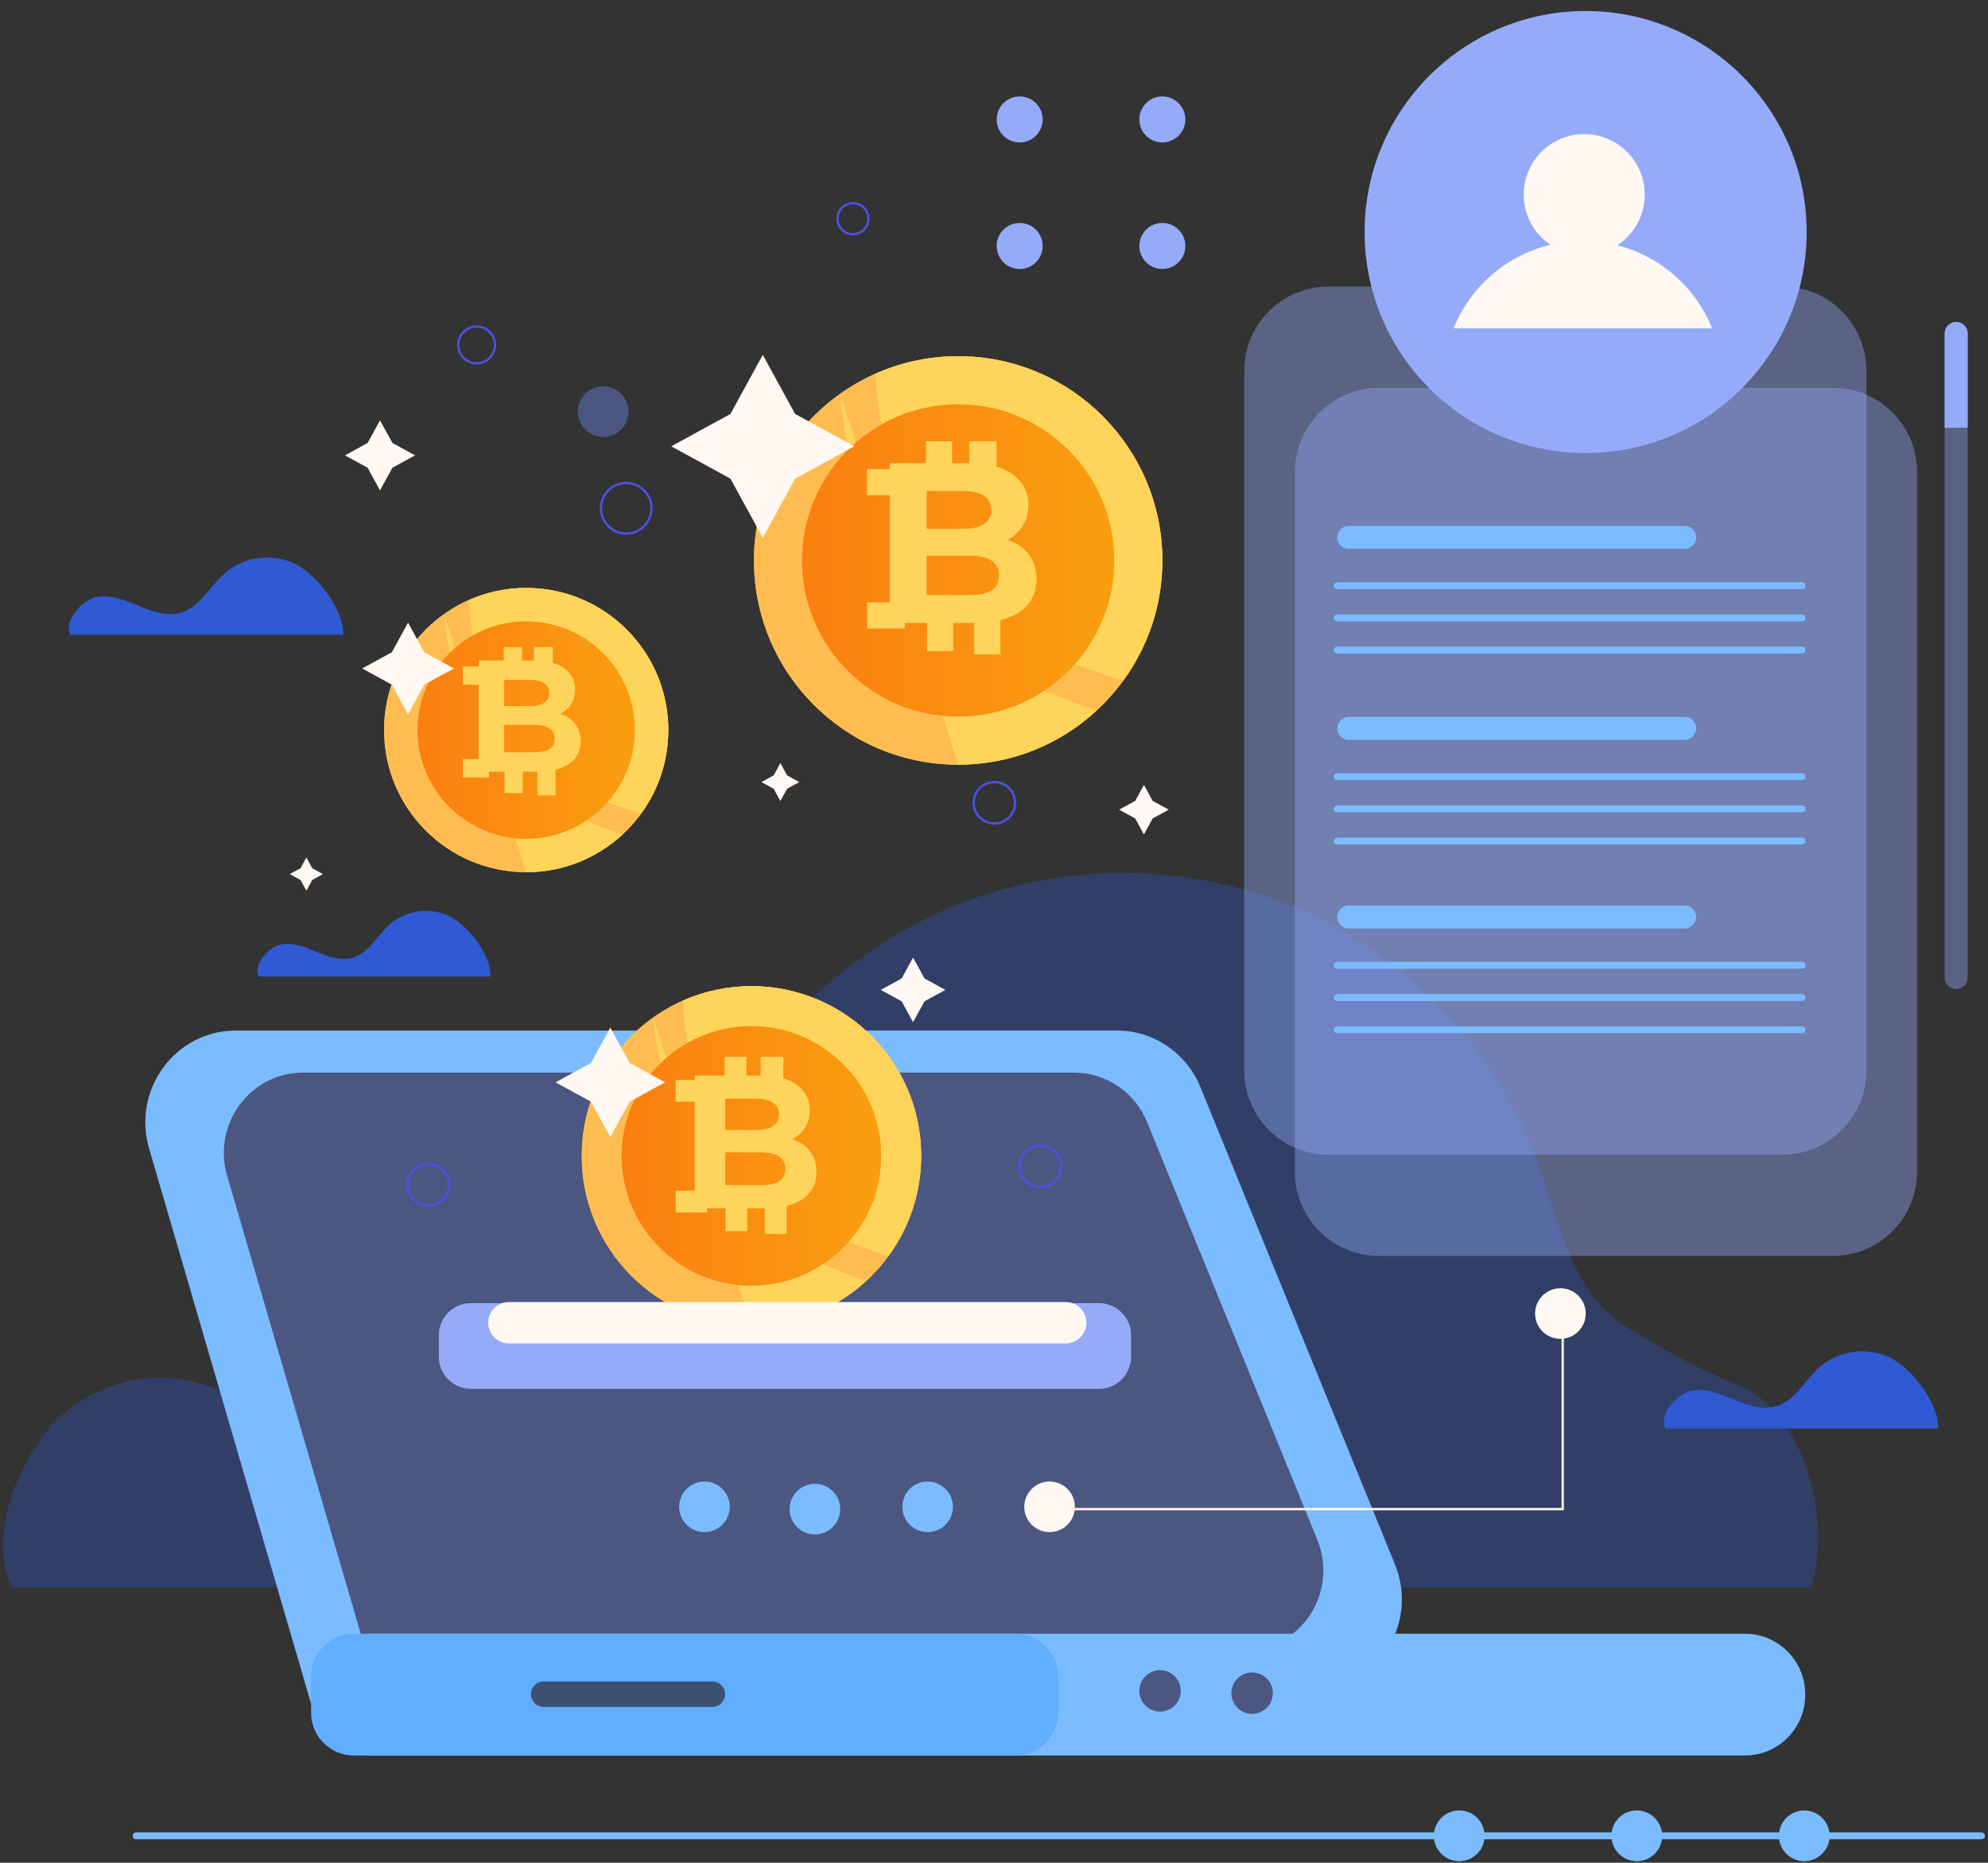 <svg width="429" height="402" viewBox="0 0 429 402" fill="none" xmlns="http://www.w3.org/2000/svg">
<rect x="0" y="0" width="429" height="402" fill="#333333" stroke="none"/>
<path opacity="0.33" d="M390.851 342.568H2.553C-2.185 332.572 2.576 319.161 9.05 310.191C15.524 301.221 27.061 296.185 38.041 297.535C50.992 299.127 61.803 308.623 74.641 310.957C89.469 313.652 104.603 306.176 115.298 295.557C125.992 284.937 133.215 271.422 141.069 258.559C155.888 234.287 174.353 210.944 199.809 198.267C223.822 186.309 252.968 185.15 277.854 195.165C302.74 205.18 322.959 226.204 331.995 251.463C336.576 264.268 339.425 279.452 351.071 286.474C359.001 291.255 366.362 295.438 374.96 298.873C389.247 304.581 395.445 327.886 390.851 342.568Z" fill="#2F5AD3"/>
<path d="M67.135 367.721L32.172 247.85C28.468 235.151 37.835 222.406 50.874 222.406H241.041C248.932 222.406 256.045 227.235 259.063 234.642L301.014 337.588C306.372 350.737 296.751 365.167 282.743 364.981C216.415 364.097 62.079 362.585 67.135 367.721Z" fill="#7BBBFF"/>
<path d="M79.611 358.639L49.019 253.752C45.778 242.64 53.975 231.488 65.383 231.488H231.779C238.683 231.488 244.908 235.714 247.548 242.194L284.255 332.271C288.944 343.776 280.525 356.403 268.268 356.239C210.232 355.467 75.187 354.145 79.611 358.639Z" fill="#4B5781"/>
<path d="M376.553 378.861H80.139C72.988 378.861 67.137 373.01 67.137 365.859V365.586C67.137 358.435 72.988 352.584 80.139 352.584H376.553C383.704 352.584 389.555 358.435 389.555 365.586V365.859C389.554 373.01 383.704 378.861 376.553 378.861Z" fill="#7BBBFF"/>
<path d="M219.153 378.86H76.331C71.274 378.86 67.137 374.723 67.137 369.666V361.776C67.137 356.719 71.274 352.582 76.331 352.582H219.153C224.21 352.582 228.347 356.719 228.347 361.776V369.666C228.346 374.723 224.209 378.86 219.153 378.86Z" fill="#61AEFF"/>
<path opacity="0.4" d="M384.614 249.195H286.66C276.633 249.195 268.504 241.066 268.504 231.039V80.005C268.504 69.978 276.633 61.849 286.66 61.849H384.614C394.641 61.849 402.77 69.978 402.77 80.005V231.04C402.77 241.067 394.641 249.195 384.614 249.195Z" fill="#95ABFA"/>
<path opacity="0.4" d="M395.54 271.043H297.586C287.559 271.043 279.43 262.914 279.43 252.887V101.852C279.43 91.825 287.559 83.696 297.586 83.696H395.54C405.567 83.696 413.696 91.825 413.696 101.852V252.887C413.695 262.914 405.567 271.043 395.54 271.043Z" fill="#95ABFA"/>
<path d="M343.993 97.737C370.316 96.73 390.839 74.575 389.833 48.252C388.826 21.929 366.672 1.405 340.349 2.411C314.026 3.418 293.503 25.573 294.509 51.896C295.516 78.219 317.67 98.743 343.993 97.737Z" fill="#95ABFA"/>
<path d="M346.901 54.048C353.555 51.267 356.694 43.618 353.912 36.965C351.131 30.311 343.482 27.172 336.829 29.954C330.175 32.735 327.036 40.384 329.818 47.038C332.599 53.691 340.248 56.83 346.901 54.048Z" fill="#FFF8F3"/>
<path d="M369.453 70.832C365.002 59.797 354.198 52.005 341.569 52.005C328.94 52.005 318.136 59.797 313.684 70.832H369.453Z" fill="#FFF8F3"/>
<path d="M363.544 118.454H291.049C289.683 118.454 288.566 117.337 288.566 115.971C288.566 114.606 289.683 113.488 291.049 113.488H363.544C364.91 113.488 366.027 114.605 366.027 115.971C366.027 117.337 364.91 118.454 363.544 118.454Z" fill="#7BBBFF"/>
<path d="M288.566 126.399H388.866" stroke="#7BBBFF" stroke-width="1.49" stroke-miterlimit="10" stroke-linecap="round" stroke-linejoin="round"/>
<path d="M288.566 133.351H388.866" stroke="#7BBBFF" stroke-width="1.49" stroke-miterlimit="10" stroke-linecap="round" stroke-linejoin="round"/>
<path d="M288.566 140.303H388.866" stroke="#7BBBFF" stroke-width="1.49" stroke-miterlimit="10" stroke-linecap="round" stroke-linejoin="round"/>
<path d="M363.544 159.667H291.049C289.683 159.667 288.566 158.55 288.566 157.184C288.566 155.819 289.683 154.701 291.049 154.701H363.544C364.91 154.701 366.027 155.818 366.027 157.184C366.027 158.55 364.91 159.667 363.544 159.667Z" fill="#7BBBFF"/>
<path d="M288.566 167.611H388.866" stroke="#7BBBFF" stroke-width="1.49" stroke-miterlimit="10" stroke-linecap="round" stroke-linejoin="round"/>
<path d="M288.566 174.563H388.866" stroke="#7BBBFF" stroke-width="1.49" stroke-miterlimit="10" stroke-linecap="round" stroke-linejoin="round"/>
<path d="M288.566 181.515H388.866" stroke="#7BBBFF" stroke-width="1.49" stroke-miterlimit="10" stroke-linecap="round" stroke-linejoin="round"/>
<path d="M363.544 200.383H291.049C289.683 200.383 288.566 199.266 288.566 197.9C288.566 196.534 289.683 195.417 291.049 195.417H363.544C364.91 195.417 366.027 196.534 366.027 197.9C366.027 199.266 364.91 200.383 363.544 200.383Z" fill="#7BBBFF"/>
<path d="M288.566 208.328H388.866" stroke="#7BBBFF" stroke-width="1.49" stroke-miterlimit="10" stroke-linecap="round" stroke-linejoin="round"/>
<path d="M288.566 215.279H388.866" stroke="#7BBBFF" stroke-width="1.49" stroke-miterlimit="10" stroke-linecap="round" stroke-linejoin="round"/>
<path d="M288.566 222.231H388.866" stroke="#7BBBFF" stroke-width="1.49" stroke-miterlimit="10" stroke-linecap="round" stroke-linejoin="round"/>
<path d="M153.728 368.388H117.32C115.804 368.388 114.562 367.147 114.562 365.631C114.562 364.115 115.803 362.874 117.32 362.874H153.728C155.244 362.874 156.484 364.115 156.484 365.631C156.484 367.147 155.244 368.388 153.728 368.388Z" fill="#3C506F"/>
<path opacity="0.4" d="M422.131 213.468C420.766 213.468 419.648 212.351 419.648 210.985V71.955C419.648 70.59 420.765 69.472 422.131 69.472C423.497 69.472 424.614 70.589 424.614 71.955V210.986C424.614 212.351 423.497 213.468 422.131 213.468Z" fill="#95ABFA"/>
<path d="M424.614 92.313V71.955C424.614 70.59 423.497 69.472 422.131 69.472C420.766 69.472 419.648 70.589 419.648 71.955V92.313H424.614Z" fill="#95ABFA"/>
<path d="M337.225 281.989V325.685H228.98" stroke="#FFF8F3" stroke-width="0.496" stroke-miterlimit="10"/>
<path d="M226.497 330.651C229.514 330.651 231.959 328.205 231.959 325.189C231.959 322.172 229.514 319.727 226.497 319.727C223.481 319.727 221.035 322.172 221.035 325.189C221.035 328.205 223.481 330.651 226.497 330.651Z" fill="#FFF8F3"/>
<path d="M342.19 283.48C342.19 286.497 339.745 288.942 336.728 288.942C333.712 288.942 331.266 286.497 331.266 283.48C331.266 280.464 333.711 278.018 336.728 278.018C339.744 278.018 342.19 280.463 342.19 283.48Z" fill="#FFF8F3"/>
<path d="M198.787 249.61C198.868 229.377 182.535 212.909 162.307 212.828C142.078 212.747 125.614 229.084 125.533 249.317C125.452 269.551 141.785 286.019 162.014 286.1C182.242 286.181 198.706 269.844 198.787 249.61Z" fill="#FFBD51"/>
<path d="M198.787 249.61C198.868 229.377 182.535 212.909 162.307 212.828C142.078 212.747 125.614 229.084 125.533 249.317C125.452 269.551 141.785 286.019 162.014 286.1C182.242 286.181 198.706 269.844 198.787 249.61Z" fill="#FFBD51"/>
<path d="M147.948 222.356C149.351 232.578 153.005 242.623 159.261 250.89C165.752 259.466 174.656 264.882 184.614 268.591C186.944 269.458 189.345 270.252 191.794 270.967C196.184 264.926 198.78 257.496 198.78 249.456C198.78 229.223 182.382 212.82 162.153 212.82C156.888 212.82 151.887 213.94 147.363 215.94C147.463 218.085 147.655 220.226 147.948 222.356Z" fill="#FFD45B"/>
<path d="M162.151 286.092C171.738 286.092 180.46 282.404 186.989 276.373C183.948 275.386 180.951 274.264 178.013 273.012C167.159 268.387 158.092 261.33 151.584 251.406C145.373 241.934 141.96 230.892 140.973 219.574" fill="#FFD45B"/>
<path d="M162.243 277.468C177.705 277.413 190.195 264.832 190.141 249.367C190.087 233.901 177.509 221.407 162.047 221.462C146.585 221.516 134.095 234.097 134.149 249.563C134.203 265.028 146.781 277.522 162.243 277.468Z" fill="#FFA500"/>
<path opacity="0.62" d="M190.148 249.456C190.148 264.921 177.614 277.459 162.152 277.459C146.69 277.459 134.156 264.922 134.156 249.456C134.156 233.99 146.69 221.453 162.152 221.453C177.614 221.453 190.148 233.99 190.148 249.456Z" fill="url(#paint0_linear_745_2134)"/>
<path d="M149.912 260.767V232.119H163.909C167.511 232.119 170.212 232.801 172.012 234.165C173.84 235.529 174.754 237.33 174.754 239.567C174.754 241.068 174.386 242.377 173.649 243.496C172.913 244.587 171.903 245.433 170.621 246.033C169.339 246.634 167.865 246.934 166.201 246.934L166.979 245.256C168.779 245.256 170.375 245.556 171.767 246.156C173.158 246.729 174.236 247.588 175 248.734C175.791 249.88 176.187 251.285 176.187 252.95C176.187 255.405 175.218 257.329 173.281 258.72C171.344 260.085 168.493 260.767 164.728 260.767H149.912ZM156.502 255.774H164.236C165.955 255.774 167.251 255.501 168.124 254.955C169.025 254.382 169.475 253.482 169.475 252.254C169.475 251.054 169.025 250.167 168.124 249.594C167.251 248.994 165.955 248.693 164.236 248.693H156.01V243.864H163.091C164.7 243.864 165.928 243.591 166.774 243.046C167.647 242.473 168.084 241.613 168.084 240.467C168.084 239.349 167.647 238.517 166.774 237.971C165.928 237.398 164.7 237.111 163.091 237.111H156.502V255.774Z" fill="#FFD45B"/>
<path d="M161.066 228.079H156.371V234.828H161.066V228.079Z" fill="#FFD45B"/>
<path d="M161.257 258.967H156.562V265.716H161.257V258.967Z" fill="#FFD45B"/>
<path d="M168.843 228.079H164.148V234.828H168.843V228.079Z" fill="#FFD45B"/>
<path d="M169.035 228.079H164.34V234.828H169.035V228.079Z" fill="#FFD45B"/>
<path d="M169.734 259.551H165.039V266.3H169.734V259.551Z" fill="#FFD45B"/>
<path d="M152.559 237.763V233.068H145.81V237.763H152.559Z" fill="#FFD45B"/>
<path d="M152.574 261.67V256.975H145.825V261.67H152.574Z" fill="#FFD45B"/>
<path d="M131.703 221.762L135.88 229.4L143.519 233.577L135.88 237.755L131.703 245.393L127.525 237.755L119.887 233.577L127.525 229.4L131.703 221.762Z" fill="#FFF8F3"/>
<path d="M197.033 206.657L199.499 211.165L204.007 213.631L199.499 216.097L197.033 220.605L194.568 216.097L190.059 213.631L194.568 211.165L197.033 206.657Z" fill="#FFF8F3"/>
<path d="M113.55 188.234C130.487 188.234 144.217 174.5 144.217 157.559C144.217 140.617 130.487 126.884 113.55 126.884C96.613 126.884 82.883 140.617 82.883 157.559C82.883 174.5 96.613 188.234 113.55 188.234Z" fill="#FFBD51"/>
<path d="M113.55 188.234C130.487 188.234 144.217 174.5 144.217 157.559C144.217 140.617 130.487 126.884 113.55 126.884C96.613 126.884 82.883 140.617 82.883 157.559C82.883 174.5 96.613 188.234 113.55 188.234Z" fill="#FFBD51"/>
<path d="M101.655 134.869C102.83 143.428 105.889 151.839 111.127 158.76C116.561 165.941 124.017 170.476 132.355 173.581C134.306 174.307 136.316 174.972 138.367 175.57C142.042 170.512 144.216 164.291 144.216 157.559C144.216 140.618 130.486 126.884 113.548 126.884C109.14 126.884 104.952 127.821 101.164 129.497C101.249 131.293 101.41 133.085 101.655 134.869Z" fill="#FFD45B"/>
<path d="M113.551 188.235C121.578 188.235 128.881 185.147 134.348 180.098C131.801 179.272 129.292 178.332 126.833 177.284C117.745 173.412 110.153 167.502 104.704 159.193C99.503 151.262 96.646 142.016 95.82 132.54" fill="#FFD45B"/>
<path d="M113.642 181.013C126.588 180.959 137.039 170.417 136.984 157.468C136.93 144.518 126.391 134.065 113.445 134.119C100.499 134.174 90.048 144.715 90.102 157.665C90.157 170.614 100.696 181.068 113.642 181.013Z" fill="#FFA500"/>
<path opacity="0.62" d="M136.991 157.558C136.991 170.507 126.496 181.005 113.55 181.005C100.604 181.005 90.109 170.508 90.109 157.558C90.109 144.609 100.604 134.111 113.55 134.111C126.496 134.111 136.991 144.609 136.991 157.558Z" fill="url(#paint1_linear_745_2134)"/>
<path d="M103.297 166.536V142.549H115.017C118.032 142.549 120.294 143.12 121.802 144.262C123.332 145.405 124.097 146.912 124.097 148.786C124.097 150.042 123.789 151.139 123.172 152.075C122.555 152.989 121.71 153.697 120.637 154.2C119.563 154.703 118.329 154.954 116.936 154.954L117.587 153.549C119.094 153.549 120.431 153.8 121.596 154.303C122.761 154.782 123.663 155.502 124.303 156.462C124.966 157.421 125.297 158.598 125.297 159.991C125.297 162.047 124.486 163.658 122.864 164.823C121.242 165.965 118.855 166.536 115.702 166.536H103.297ZM108.814 162.356H115.291C116.73 162.356 117.815 162.127 118.546 161.67C119.3 161.19 119.677 160.437 119.677 159.409C119.677 158.403 119.3 157.661 118.546 157.181C117.815 156.679 116.73 156.427 115.291 156.427H108.403V152.384H114.331C115.679 152.384 116.707 152.155 117.415 151.698C118.146 151.219 118.512 150.499 118.512 149.54C118.512 148.603 118.146 147.906 117.415 147.449C116.707 146.97 115.679 146.73 114.331 146.73H108.814V162.356Z" fill="#FFD45B"/>
<path d="M112.638 139.66H108.707V145.311H112.638V139.66Z" fill="#FFD45B"/>
<path d="M112.802 165.522H108.871V171.173H112.802V165.522Z" fill="#FFD45B"/>
<path d="M119.15 139.66H115.219V145.311H119.15V139.66Z" fill="#FFD45B"/>
<path d="M119.31 139.66H115.379V145.311H119.31V139.66Z" fill="#FFD45B"/>
<path d="M119.896 166.012H115.965V171.663H119.896V166.012Z" fill="#FFD45B"/>
<path d="M105.516 147.769V143.838H99.865V147.769H105.516Z" fill="#FFD45B"/>
<path d="M105.531 167.785V163.854H99.88V167.785H105.531Z" fill="#FFD45B"/>
<path d="M88.053 134.371L91.551 140.766L97.946 144.264L91.551 147.762L88.053 154.157L84.555 147.762L78.16 144.264L84.555 140.766L88.053 134.371Z" fill="#FFF8F3"/>
<path d="M250.832 121.05C250.886 96.707 231.201 76.93 206.864 76.876C182.528 76.823 162.756 96.513 162.702 120.857C162.649 145.2 182.334 164.977 206.67 165.031C231.007 165.084 250.779 145.394 250.832 121.05Z" fill="#FFBD51"/>
<path d="M250.832 121.05C250.886 96.707 231.201 76.93 206.864 76.876C182.528 76.823 162.756 96.513 162.702 120.857C162.649 145.2 182.334 164.977 206.67 165.031C231.007 165.084 250.779 145.394 250.832 121.05Z" fill="#FFBD51"/>
<path d="M189.677 88.351C191.365 100.649 195.761 112.734 203.288 122.68C211.097 132.998 221.81 139.514 233.791 143.976C236.594 145.02 239.483 145.975 242.429 146.834C247.71 139.566 250.833 130.627 250.833 120.954C250.833 96.611 231.104 76.877 206.767 76.877C200.433 76.877 194.416 78.224 188.973 80.631C189.094 83.213 189.325 85.789 189.677 88.351Z" fill="#FFD45B"/>
<path d="M206.769 165.032C218.303 165.032 228.797 160.594 236.651 153.34C232.992 152.153 229.386 150.803 225.852 149.297C212.794 143.733 201.884 135.242 194.055 123.303C186.582 111.907 182.476 98.622 181.289 85.005" fill="#FFD45B"/>
<path d="M206.966 154.651C225.568 154.541 240.559 139.369 240.45 120.762C240.34 102.156 225.171 87.161 206.569 87.271C187.967 87.381 172.976 102.553 173.085 121.16C173.195 139.766 188.364 154.761 206.966 154.651Z" fill="#FFA500"/>
<path opacity="0.62" d="M240.45 120.955C240.45 139.562 225.37 154.645 206.768 154.645C188.166 154.645 173.086 139.562 173.086 120.955C173.086 102.348 188.166 87.264 206.768 87.264C225.371 87.265 240.45 102.348 240.45 120.955Z" fill="url(#paint2_linear_745_2134)"/>
<path d="M192.044 134.438V99.971H208.883C213.216 99.971 216.466 100.792 218.632 102.433C220.832 104.074 221.931 106.241 221.931 108.932C221.931 110.738 221.488 112.313 220.602 113.659C219.715 114.972 218.501 115.99 216.958 116.712C215.415 117.434 213.643 117.795 211.64 117.795L212.576 115.776C214.742 115.776 216.663 116.137 218.337 116.86C220.011 117.549 221.308 118.583 222.227 119.962C223.179 121.34 223.655 123.031 223.655 125.033C223.655 127.987 222.489 130.302 220.159 131.976C217.828 133.617 214.398 134.438 209.868 134.438H192.044ZM199.971 128.43H209.277C211.345 128.43 212.904 128.102 213.955 127.446C215.038 126.756 215.579 125.673 215.579 124.196C215.579 122.752 215.038 121.685 213.955 120.996C212.904 120.273 211.345 119.912 209.277 119.912H199.38V114.102H207.898C209.835 114.102 211.312 113.774 212.33 113.117C213.38 112.428 213.905 111.394 213.905 110.016C213.905 108.67 213.38 107.668 212.33 107.012C211.312 106.323 209.835 105.978 207.898 105.978H199.971V128.43Z" fill="#FFD45B"/>
<path d="M205.465 95.236H199.816V103.356H205.465V95.236Z" fill="#FFD45B"/>
<path d="M205.692 132.398H200.043V140.518H205.692V132.398Z" fill="#FFD45B"/>
<path d="M214.821 95.236H209.172V103.356H214.821V95.236Z" fill="#FFD45B"/>
<path d="M215.051 95.236H209.402V103.356H215.051V95.236Z" fill="#FFD45B"/>
<path d="M215.891 133.1H210.242V141.22H215.891V133.1Z" fill="#FFD45B"/>
<path d="M195.227 106.887V101.238H187.107V106.887H195.227Z" fill="#FFD45B"/>
<path d="M195.246 135.65V130.001H187.126V135.65H195.246Z" fill="#FFD45B"/>
<path d="M164.605 76.575L171.586 89.339L184.35 96.32L171.586 103.302L164.605 116.066L157.624 103.302L144.859 96.32L157.624 89.339L164.605 76.575Z" fill="#FFF8F3"/>
<path d="M237.163 299.737H101.624C97.82 299.737 94.707 296.624 94.707 292.82V288.148C94.707 284.344 97.82 281.231 101.624 281.231H237.163C240.967 281.231 244.08 284.344 244.08 288.148V292.82C244.08 296.624 240.967 299.737 237.163 299.737Z" fill="#95ABFA"/>
<path d="M229.971 289.935H109.809C107.351 289.935 105.34 287.924 105.34 285.466C105.34 283.008 107.351 280.997 109.809 280.997H229.971C232.429 280.997 234.44 283.008 234.44 285.466C234.44 287.924 232.429 289.935 229.971 289.935Z" fill="#FFF8F3"/>
<path d="M168.403 164.686L169.851 167.333L172.498 168.781L169.851 170.228L168.403 172.875L166.956 170.228L164.309 168.781L166.956 167.333L168.403 164.686Z" fill="#FFF8F3"/>
<path d="M82.004 90.708L84.678 95.597L89.567 98.271L84.678 100.945L82.004 105.834L79.33 100.945L74.441 98.271L79.33 95.597L82.004 90.708Z" fill="#FFF8F3"/>
<path d="M66.116 185.062L67.382 187.376L69.696 188.642L67.382 189.908L66.116 192.223L64.85 189.908L62.535 188.642L64.85 187.376L66.116 185.062Z" fill="#FFF8F3"/>
<path d="M246.856 169.39L248.746 172.847L252.203 174.738L248.746 176.629L246.856 180.086L244.965 176.629L241.508 174.738L244.965 172.847L246.856 169.39Z" fill="#FFF8F3"/>
<path d="M225.008 25.777C225.008 28.52 222.785 30.742 220.043 30.742C217.301 30.742 215.078 28.52 215.078 25.777C215.078 23.035 217.301 20.812 220.043 20.812C222.785 20.811 225.008 23.035 225.008 25.777Z" fill="#95ABFA"/>
<path d="M255.793 25.777C255.793 28.52 253.57 30.742 250.828 30.742C248.086 30.742 245.863 28.52 245.863 25.777C245.863 23.035 248.086 20.812 250.828 20.812C253.57 20.811 255.793 23.035 255.793 25.777Z" fill="#95ABFA"/>
<path d="M225.008 53.086C225.008 55.828 222.785 58.051 220.043 58.051C217.301 58.051 215.078 55.828 215.078 53.086C215.078 50.344 217.301 48.121 220.043 48.121C222.785 48.121 225.008 50.344 225.008 53.086Z" fill="#95ABFA"/>
<path d="M255.793 53.086C255.793 55.828 253.57 58.051 250.828 58.051C248.086 58.051 245.863 55.828 245.863 53.086C245.863 50.344 248.086 48.121 250.828 48.121C253.57 48.121 255.793 50.344 255.793 53.086Z" fill="#95ABFA"/>
<path d="M29.371 396.194H427.594" stroke="#7BBBFF" stroke-width="1.49" stroke-miterlimit="10" stroke-linecap="round" stroke-linejoin="round"/>
<path d="M320.368 396.194C320.368 399.218 317.917 401.669 314.893 401.669C311.869 401.669 309.418 399.218 309.418 396.194C309.418 393.171 311.869 390.719 314.893 390.719C317.917 390.719 320.368 393.171 320.368 396.194Z" fill="#7BBBFF"/>
<path d="M394.821 396.194C394.821 399.218 392.37 401.669 389.346 401.669C386.323 401.669 383.871 399.218 383.871 396.194C383.871 393.171 386.322 390.719 389.346 390.719C392.37 390.719 394.821 393.171 394.821 396.194Z" fill="#7BBBFF"/>
<path d="M358.688 396.194C358.688 399.218 356.237 401.669 353.213 401.669C350.19 401.669 347.738 399.218 347.738 396.194C347.738 393.171 350.189 390.719 353.213 390.719C356.237 390.719 358.688 393.171 358.688 396.194Z" fill="#7BBBFF"/>
<path d="M152.017 330.651C155.033 330.651 157.479 328.205 157.479 325.189C157.479 322.172 155.033 319.727 152.017 319.727C149 319.727 146.555 322.172 146.555 325.189C146.555 328.205 149 330.651 152.017 330.651Z" fill="#7BBBFF"/>
<path d="M175.853 331.148C178.869 331.148 181.315 328.702 181.315 325.686C181.315 322.669 178.869 320.224 175.853 320.224C172.836 320.224 170.391 322.669 170.391 325.686C170.391 328.702 172.836 331.148 175.853 331.148Z" fill="#7BBBFF"/>
<path d="M200.181 330.651C203.197 330.651 205.643 328.205 205.643 325.189C205.643 322.172 203.197 319.727 200.181 319.727C197.164 319.727 194.719 322.172 194.719 325.189C194.719 328.205 197.164 330.651 200.181 330.651Z" fill="#7BBBFF"/>
<path d="M105.84 210.745H55.889C54.484 208.439 57.853 204.442 60.491 203.863C63.128 203.284 65.81 204.386 68.304 205.42C70.799 206.454 73.551 207.456 76.138 206.682C79.632 205.637 81.417 201.852 84.158 199.447C87.572 196.451 92.808 195.729 96.905 197.69C101.002 199.651 106.032 206.207 105.84 210.745Z" fill="#2F5AD3"/>
<path d="M74.055 136.991H15.229C13.574 134.275 17.542 129.568 20.648 128.886C23.754 128.204 26.912 129.503 29.849 130.72C32.787 131.938 36.028 133.118 39.075 132.206C43.19 130.975 45.292 126.518 48.52 123.685C52.541 120.156 58.706 119.307 63.532 121.616C68.357 123.927 74.281 131.647 74.055 136.991Z" fill="#2F5AD3"/>
<path d="M418.255 308.288H359.428C357.773 305.572 361.741 300.865 364.847 300.183C367.953 299.501 371.111 300.799 374.049 302.017C376.987 303.235 380.228 304.415 383.275 303.504C387.39 302.273 389.492 297.816 392.72 294.983C396.741 291.454 402.906 290.605 407.732 292.914C412.557 295.224 418.481 302.944 418.255 308.288Z" fill="#2F5AD3"/>
<path d="M254.801 364.912C254.801 367.38 252.8 369.381 250.332 369.381C247.864 369.381 245.863 367.38 245.863 364.912C245.863 362.444 247.864 360.443 250.332 360.443C252.8 360.443 254.801 362.444 254.801 364.912Z" fill="#4B5781"/>
<path d="M274.665 365.409C274.665 367.877 272.664 369.878 270.196 369.878C267.728 369.878 265.727 367.877 265.727 365.409C265.727 362.941 267.728 360.94 270.196 360.94C272.664 360.94 274.665 362.941 274.665 365.409Z" fill="#4B5781"/>
<path d="M130.169 94.299C133.186 94.299 135.631 91.854 135.631 88.837C135.631 85.82 133.186 83.375 130.169 83.375C127.152 83.375 124.707 85.82 124.707 88.837C124.707 91.854 127.152 94.299 130.169 94.299Z" fill="#4B5781"/>
<path d="M96.899 255.674C96.899 258.142 94.898 260.143 92.43 260.143C89.962 260.143 87.961 258.142 87.961 255.674C87.961 253.206 89.962 251.205 92.43 251.205C94.898 251.205 96.899 253.206 96.899 255.674Z" stroke="#4B51E3" stroke-width="0.496" stroke-miterlimit="10"/>
<path d="M228.977 251.701C228.977 254.169 226.976 256.17 224.508 256.17C222.04 256.17 220.039 254.169 220.039 251.701C220.039 249.233 222.04 247.232 224.508 247.232C226.976 247.232 228.977 249.232 228.977 251.701Z" stroke="#4B51E3" stroke-width="0.496" stroke-miterlimit="10"/>
<path d="M135.134 115.154C138.15 115.154 140.596 112.708 140.596 109.691C140.596 106.675 138.15 104.229 135.134 104.229C132.117 104.229 129.672 106.675 129.672 109.691C129.672 112.708 132.117 115.154 135.134 115.154Z" stroke="#4B51E3" stroke-width="0.496" stroke-miterlimit="10"/>
<path d="M102.859 78.409C105.052 78.409 106.831 76.63 106.831 74.437C106.831 72.243 105.052 70.465 102.859 70.465C100.665 70.465 98.887 72.243 98.887 74.437C98.887 76.63 100.665 78.409 102.859 78.409Z" stroke="#4B51E3" stroke-width="0.496" stroke-miterlimit="10"/>
<path d="M219.047 173.249C219.047 175.717 217.046 177.718 214.578 177.718C212.11 177.718 210.109 175.717 210.109 173.249C210.109 170.781 212.11 168.78 214.578 168.78C217.047 168.78 219.047 170.78 219.047 173.249Z" stroke="#4B51E3" stroke-width="0.496" stroke-miterlimit="10"/>
<path d="M187.418 47.206C187.418 49.056 185.918 50.557 184.067 50.557C182.216 50.557 180.715 49.056 180.715 47.206C180.715 45.355 182.215 43.855 184.067 43.855C185.917 43.855 187.418 45.355 187.418 47.206Z" stroke="#4B51E3" stroke-width="0.496" stroke-miterlimit="10"/>
<defs>
<linearGradient id="paint0_linear_745_2134" x1="190.149" y1="249.456" x2="134.157" y2="249.456" gradientUnits="userSpaceOnUse">
<stop offset="0.021" stop-color="#F79A19"/>
<stop offset="1" stop-color="#F76719"/>
</linearGradient>
<linearGradient id="paint1_linear_745_2134" x1="136.991" y1="157.559" x2="90.109" y2="157.559" gradientUnits="userSpaceOnUse">
<stop offset="0.021" stop-color="#F79A19"/>
<stop offset="1" stop-color="#F76719"/>
</linearGradient>
<linearGradient id="paint2_linear_745_2134" x1="240.45" y1="120.955" x2="173.086" y2="120.955" gradientUnits="userSpaceOnUse">
<stop offset="0.021" stop-color="#F79A19"/>
<stop offset="1" stop-color="#F76719"/>
</linearGradient>
</defs>
</svg>
